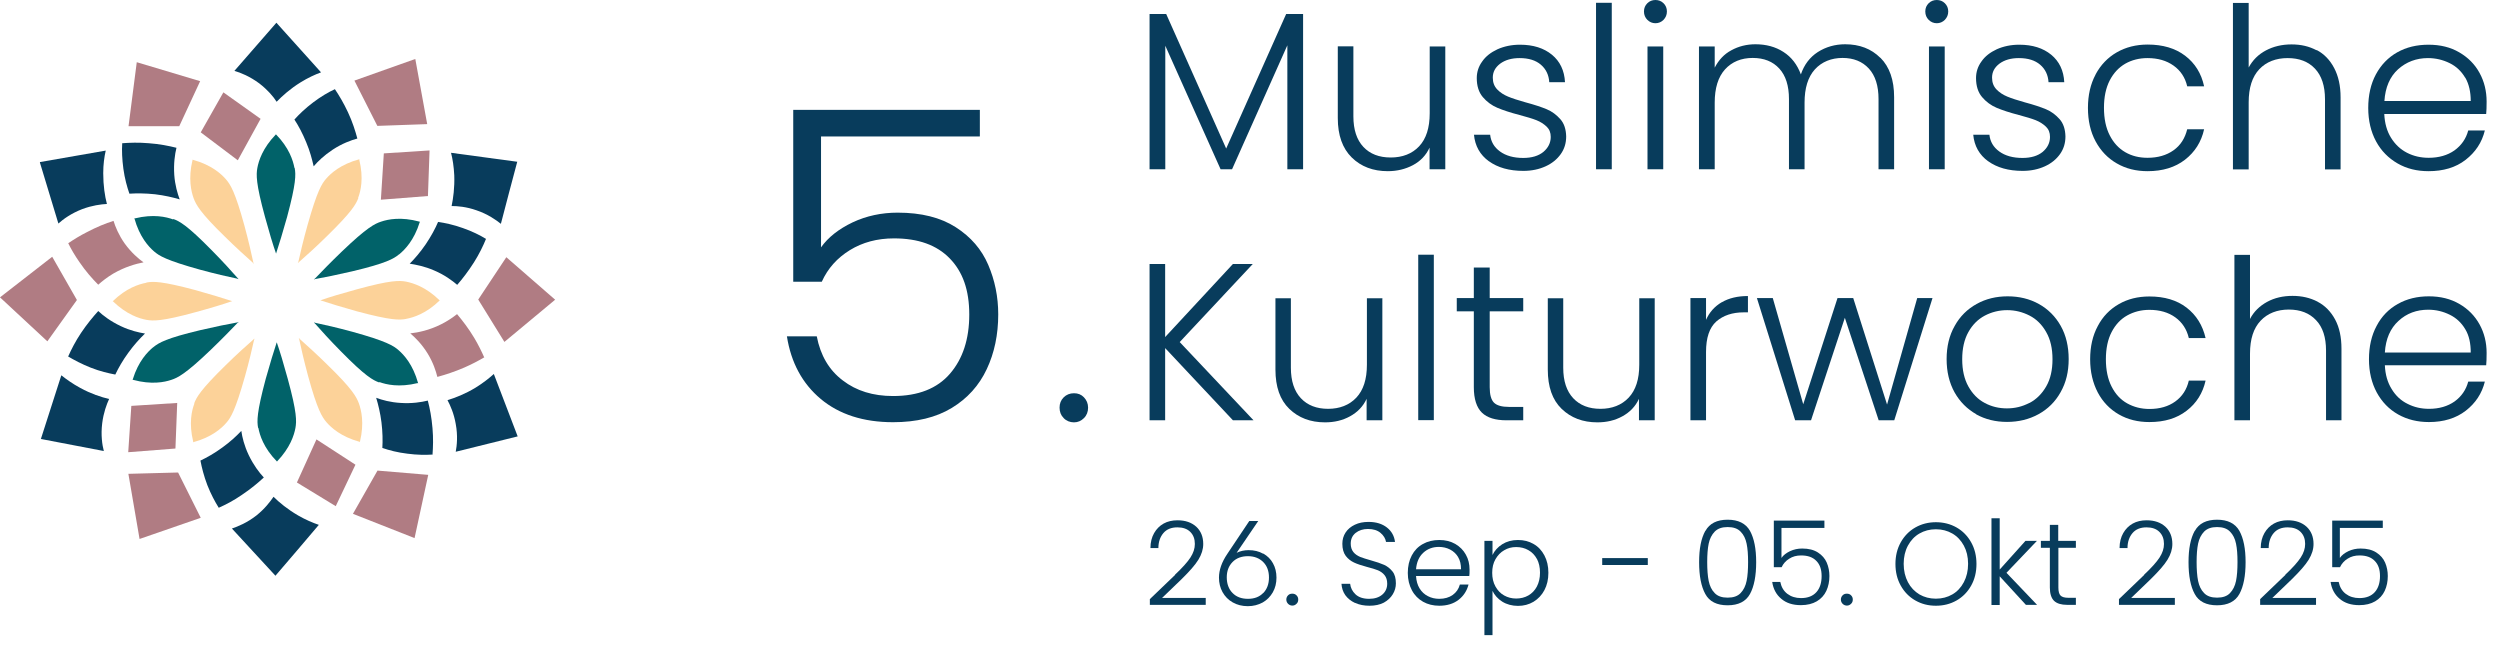 <?xml version="1.0" encoding="UTF-8" standalone="no"?>
<svg xmlns="http://www.w3.org/2000/svg" xmlns:xlink="http://www.w3.org/1999/xlink" xmlns:serif="http://www.serif.com/" width="100%" height="100%" viewBox="0 0 170 44" version="1.1" xml:space="preserve" style="fill-rule:evenodd;clip-rule:evenodd;stroke-linejoin:round;stroke-miterlimit:2;">
    <g transform="matrix(1,0,0,1,-10.27,-12.6)">
        <g>
            <path d="M29.07,14.14C28.11,15.24 27.17,16.32 26.21,17.42C26.63,17.54 27.25,17.79 27.9,18.27C28.47,18.71 28.86,19.17 29.08,19.52C29.47,19.12 30,18.64 30.71,18.2C31.21,17.89 31.69,17.67 32.1,17.52C31.08,16.39 30.07,15.27 29.06,14.14L29.07,14.14Z" style="fill:rgb(8,60,92);fill-rule:nonzero;"></path>
            <path d="M28.99,51.74C28.01,50.67 27.03,49.61 26.04,48.54C26.45,48.4 27.07,48.15 27.71,47.65C28.27,47.2 28.64,46.72 28.87,46.38C29.26,46.77 29.82,47.23 30.54,47.65C31.06,47.95 31.54,48.15 31.95,48.29C30.97,49.45 29.99,50.6 29,51.75L28.99,51.74Z" style="fill:rgb(8,60,92);fill-rule:nonzero;"></path>
            <path d="M45.49,42.27C44.08,42.62 42.68,42.97 41.26,43.32C41.34,42.9 41.41,42.22 41.26,41.43C41.14,40.72 40.89,40.17 40.7,39.81C41.23,39.65 41.9,39.39 42.61,38.96C43.11,38.65 43.52,38.33 43.85,38.03C44.39,39.44 44.93,40.86 45.47,42.27L45.49,42.27Z" style="fill:rgb(8,60,92);fill-rule:nonzero;"></path>
            <path d="M12.98,23.64C13.4,25.03 13.82,26.42 14.24,27.8C14.56,27.51 15.11,27.11 15.86,26.82C16.53,26.57 17.13,26.49 17.54,26.47C17.4,25.94 17.29,25.22 17.29,24.38C17.29,23.79 17.36,23.27 17.46,22.84C15.97,23.1 14.47,23.36 12.99,23.62L12.99,23.64L12.98,23.64Z" style="fill:rgb(8,60,92);fill-rule:nonzero;"></path>
            <path d="M45.44,23.61C45.07,25.01 44.69,26.42 44.33,27.82C43.99,27.55 43.44,27.16 42.67,26.9C41.99,26.66 41.39,26.61 40.98,26.61C41.09,26.08 41.19,25.36 41.16,24.52C41.13,23.93 41.05,23.41 40.94,22.99C42.44,23.19 43.95,23.4 45.45,23.6L45.44,23.61Z" style="fill:rgb(8,60,92);fill-rule:nonzero;"></path>
            <path d="M13.05,42.45C14.48,42.72 15.9,42.99 17.33,43.27C17.22,42.85 17.12,42.19 17.22,41.38C17.31,40.66 17.52,40.1 17.69,39.73C17.16,39.61 16.46,39.38 15.73,38.98C15.21,38.7 14.78,38.39 14.44,38.12C13.98,39.56 13.52,41 13.05,42.45Z" style="fill:rgb(8,60,92);fill-rule:nonzero;"></path>
            <path d="M19.57,16.83L19.01,21.18L22.46,21.18L23.88,18.12L19.57,16.83Z" style="fill:rgb(176,124,131);fill-rule:nonzero;"></path>
            <path d="M38.51,16.61L34.37,18.08L35.93,21.16L39.32,21.04L38.51,16.61Z" style="fill:rgb(176,124,131);fill-rule:nonzero;"></path>
            <path d="M48.02,32.98L44.7,30.09L42.79,32.97L44.57,35.85L48.02,32.98Z" style="fill:rgb(176,124,131);fill-rule:nonzero;"></path>
            <path d="M10.27,32.82L13.49,35.81L15.5,33L13.82,30.06L10.27,32.82Z" style="fill:rgb(176,124,131);fill-rule:nonzero;"></path>
            <path d="M19.76,49.25L23.92,47.81L22.38,44.73L19,44.82L19.76,49.25Z" style="fill:rgb(176,124,131);fill-rule:nonzero;"></path>
            <path d="M38.46,49.19L39.39,44.89L35.94,44.6L34.27,47.54L38.46,49.19Z" style="fill:rgb(176,124,131);fill-rule:nonzero;"></path>
            <path d="M25.46,18.88L23.92,21.6L26.44,23.5L27.99,20.68L25.46,18.88Z" style="fill:rgb(176,124,131);fill-rule:nonzero;"></path>
            <path d="M33.1,47.02L34.44,44.2L31.79,42.48L30.46,45.41L33.1,47.02Z" style="fill:rgb(176,124,131);fill-rule:nonzero;"></path>
            <path d="M39.48,22.83L36.37,23.03L36.17,26.18L39.37,25.93L39.48,22.83Z" style="fill:rgb(176,124,131);fill-rule:nonzero;"></path>
            <path d="M22.32,40L19.2,40.2L18.99,43.35L22.2,43.1L22.32,40Z" style="fill:rgb(176,124,131);fill-rule:nonzero;"></path>
            <path d="M14.91,29.14C15.28,28.89 15.71,28.62 16.19,28.38C16.84,28.04 17.44,27.79 17.99,27.62C18.11,28.01 18.34,28.58 18.75,29.16C19.2,29.78 19.68,30.19 20.03,30.44C19.5,30.54 18.76,30.75 17.98,31.2C17.56,31.45 17.22,31.72 16.95,31.96C16.55,31.56 16.1,31.05 15.67,30.42C15.35,29.96 15.1,29.53 14.91,29.14Z" style="fill:rgb(176,124,131);fill-rule:nonzero;"></path>
            <path d="M43.18,36.91C42.79,37.14 42.35,37.37 41.85,37.59C41.18,37.88 40.56,38.08 40.01,38.23C39.91,37.83 39.73,37.26 39.35,36.64C38.95,35.99 38.49,35.54 38.17,35.27C38.7,35.21 39.46,35.06 40.27,34.65C40.71,34.43 41.07,34.18 41.35,33.96C41.72,34.4 42.13,34.93 42.52,35.58C42.8,36.05 43.02,36.5 43.2,36.91L43.18,36.91Z" style="fill:rgb(176,124,131);fill-rule:nonzero;"></path>
            <path d="M14.91,36.83C15.12,36.36 15.4,35.81 15.78,35.24C16.18,34.64 16.6,34.14 16.95,33.75C17.28,34.06 17.79,34.45 18.49,34.78C19.12,35.08 19.7,35.21 20.13,35.28C19.78,35.62 19.39,36.04 19,36.58C18.61,37.11 18.32,37.63 18.11,38.07C17.64,37.98 17.07,37.85 16.44,37.6C15.83,37.36 15.31,37.08 14.9,36.84L14.91,36.83Z" style="fill:rgb(8,60,92);fill-rule:nonzero;"></path>
            <path d="M43.32,28.84C43.13,29.31 42.86,29.87 42.5,30.44C42.11,31.05 41.72,31.56 41.36,31.97C41.02,31.68 40.5,31.29 39.79,30.99C39.15,30.71 38.56,30.6 38.13,30.53C38.47,30.19 38.85,29.75 39.22,29.21C39.59,28.66 39.87,28.14 40.06,27.69C40.53,27.76 41.11,27.88 41.75,28.11C42.38,28.33 42.9,28.59 43.31,28.84L43.32,28.84Z" style="fill:rgb(8,60,92);fill-rule:nonzero;"></path>
            <path d="M25.14,47.13C25.61,46.92 26.16,46.64 26.72,46.25C27.32,45.85 27.82,45.43 28.21,45.07C27.9,44.74 27.51,44.23 27.18,43.54C26.88,42.91 26.74,42.33 26.68,41.9C26.35,42.25 25.92,42.65 25.39,43.03C24.86,43.42 24.34,43.71 23.9,43.92C23.99,44.39 24.13,44.96 24.37,45.59C24.61,46.2 24.89,46.72 25.14,47.12L25.14,47.13Z" style="fill:rgb(8,60,92);fill-rule:nonzero;"></path>
            <path d="M33.04,18.66C33.33,19.09 33.64,19.61 33.93,20.23C34.24,20.89 34.43,21.5 34.57,22.02C34.13,22.14 33.53,22.36 32.89,22.78C32.3,23.17 31.88,23.58 31.6,23.91C31.49,23.44 31.35,22.88 31.09,22.27C30.84,21.66 30.56,21.14 30.29,20.73C30.61,20.37 31.04,19.96 31.57,19.56C32.1,19.16 32.6,18.87 33.03,18.67L33.04,18.66Z" style="fill:rgb(8,60,92);fill-rule:nonzero;"></path>
            <path d="M18.58,22.34C19.1,22.3 19.7,22.28 20.39,22.34C21.11,22.39 21.75,22.52 22.27,22.65C22.16,23.09 22.07,23.73 22.12,24.49C22.17,25.19 22.34,25.76 22.49,26.16C22.03,26.02 21.46,25.89 20.81,25.81C20.14,25.74 19.56,25.74 19.07,25.77C18.91,25.31 18.75,24.74 18.66,24.08C18.57,23.42 18.55,22.83 18.58,22.36L18.58,22.34Z" style="fill:rgb(8,60,92);fill-rule:nonzero;"></path>
            <path d="M39.68,43.53C39.72,43.01 39.74,42.4 39.68,41.72C39.62,41 39.5,40.36 39.36,39.84C38.92,39.95 38.28,40.05 37.52,40C36.82,39.96 36.25,39.8 35.85,39.65C35.99,40.11 36.13,40.68 36.21,41.32C36.29,41.98 36.3,42.57 36.27,43.06C36.73,43.22 37.3,43.37 37.97,43.45C38.63,43.54 39.22,43.54 39.69,43.51L39.68,43.53Z" style="fill:rgb(8,60,92);fill-rule:nonzero;"></path>
            <path d="M30.29,24.01C30.2,23.53 29.94,22.66 29.03,21.73L29.03,21.7L29.03,21.74C28.13,22.67 27.86,23.53 27.77,24.02C27.69,24.47 27.66,25.05 28.29,27.35C28.57,28.38 28.83,29.24 29.04,29.84L29.04,29.92L29.04,29.88L29.04,29.92L29.04,29.85C29.24,29.25 29.5,28.39 29.79,27.36C30.41,25.05 30.39,24.47 30.31,24.03L30.29,24.01Z" style="fill:rgb(1,98,105);fill-rule:nonzero;"></path>
            <path d="M27.84,41.7C27.93,42.18 28.19,43.05 29.1,43.98L29.1,44.01L29.1,43.99C30,43.05 30.27,42.19 30.36,41.7C30.44,41.25 30.47,40.67 29.84,38.37C29.56,37.34 29.3,36.48 29.09,35.88L29.09,35.8L29.09,35.84L29.09,35.8L29.09,35.87C28.89,36.47 28.63,37.33 28.34,38.36C27.72,40.67 27.74,41.25 27.82,41.69L27.84,41.7Z" style="fill:rgb(1,98,105);fill-rule:nonzero;"></path>
            <path d="M37.9,34.28C38.38,34.19 39.25,33.93 40.18,33.02L40.21,33.02L40.16,33.02C39.23,32.11 38.37,31.85 37.88,31.75C37.43,31.67 36.85,31.64 34.55,32.27C33.52,32.55 32.66,32.81 32.06,33.02L31.98,33.02L32.02,33.02L31.98,33.02L32.05,33.02C32.65,33.22 33.51,33.48 34.54,33.77C36.85,34.39 37.43,34.37 37.87,34.29L37.9,34.28Z" style="fill:rgb(252,210,153);fill-rule:nonzero;"></path>
            <path d="M20.21,31.83C19.73,31.92 18.86,32.18 17.93,33.09L17.9,33.09L17.95,33.09C18.88,33.99 19.74,34.26 20.23,34.35C20.68,34.43 21.26,34.46 23.56,33.83C24.59,33.55 25.45,33.29 26.05,33.08L26.13,33.08L26.09,33.08L26.13,33.08L26.06,33.08C25.46,32.88 24.6,32.62 23.57,32.33C21.26,31.71 20.68,31.73 20.24,31.81L20.21,31.83Z" style="fill:rgb(252,210,153);fill-rule:nonzero;"></path>
            <path d="M37.41,29.9C37.8,29.58 38.43,28.94 38.81,27.71L38.84,27.69L38.81,27.69L38.81,27.67L38.79,27.67C37.54,27.33 36.66,27.51 36.19,27.67C35.76,27.81 35.23,28.06 33.51,29.71C32.74,30.45 32.12,31.09 31.68,31.55L31.61,31.59L31.65,31.59C31.65,31.59 31.63,31.61 31.62,31.62L31.68,31.58C32.31,31.47 33.18,31.29 34.22,31.05C36.54,30.5 37.04,30.19 37.39,29.91L37.39,29.89L37.41,29.9Z" style="fill:rgb(1,98,105);fill-rule:nonzero;"></path>
            <path d="M20.7,36.2C20.31,36.52 19.68,37.16 19.3,38.39L19.27,38.41L19.3,38.41L19.3,38.43L19.32,38.43C20.57,38.77 21.45,38.59 21.92,38.43C22.35,38.29 22.88,38.04 24.6,36.39C25.37,35.65 25.99,35.01 26.43,34.55L26.5,34.51L26.46,34.51C26.46,34.51 26.48,34.49 26.49,34.48L26.43,34.52C25.8,34.63 24.93,34.81 23.89,35.05C21.57,35.6 21.07,35.91 20.72,36.19L20.72,36.21L20.7,36.2Z" style="fill:rgb(1,98,105);fill-rule:nonzero;"></path>
            <path d="M36.07,38.58C36.53,38.75 37.41,38.96 38.67,38.65L38.7,38.67L38.7,38.65L38.72,38.65L38.7,38.65C38.35,37.39 37.74,36.73 37.37,36.41C37.03,36.11 36.54,35.8 34.23,35.16C33.2,34.88 32.33,34.68 31.7,34.55L31.63,34.51C31.63,34.51 31.65,34.54 31.66,34.55L31.62,34.55L31.68,34.59C32.1,35.07 32.7,35.73 33.45,36.49C35.12,38.19 35.64,38.46 36.06,38.61L36.06,38.59L36.07,38.58Z" style="fill:rgb(1,98,105);fill-rule:nonzero;"></path>
            <path d="M22.04,27.52C21.58,27.35 20.7,27.14 19.44,27.45L19.41,27.43L19.41,27.45L19.39,27.45L19.41,27.45C19.76,28.71 20.37,29.37 20.74,29.69C21.08,29.99 21.57,30.3 23.88,30.94C24.91,31.22 25.78,31.42 26.41,31.55L26.48,31.59C26.48,31.59 26.46,31.56 26.45,31.55L26.49,31.55L26.43,31.51C26.01,31.03 25.41,30.37 24.66,29.61C22.99,27.91 22.47,27.64 22.05,27.49L22.05,27.51L22.04,27.52Z" style="fill:rgb(1,98,105);fill-rule:nonzero;"></path>
            <path d="M32.47,41.31C32.79,41.68 33.45,42.29 34.71,42.64L34.73,42.67L34.73,42.64L34.75,42.64L34.75,42.62C35.05,41.36 34.84,40.49 34.67,40.02C34.51,39.6 34.25,39.07 32.54,37.41C31.78,36.66 31.12,36.07 30.64,35.64L30.6,35.57L30.6,35.61C30.6,35.61 30.58,35.59 30.57,35.58L30.61,35.64C30.74,36.26 30.94,37.13 31.22,38.17C31.85,40.47 32.17,40.96 32.47,41.31Z" style="fill:rgb(252,210,153);fill-rule:nonzero;"></path>
            <path d="M25.64,24.8C25.32,24.43 24.66,23.82 23.4,23.47L23.38,23.44L23.38,23.47L23.36,23.47L23.36,23.49C23.06,24.75 23.27,25.62 23.44,26.09C23.6,26.51 23.86,27.04 25.57,28.7C26.33,29.45 26.99,30.04 27.47,30.47L27.51,30.54L27.51,30.5C27.51,30.5 27.53,30.52 27.54,30.53L27.5,30.47C27.37,29.85 27.17,28.98 26.89,27.94C26.26,25.64 25.94,25.15 25.64,24.8Z" style="fill:rgb(252,210,153);fill-rule:nonzero;"></path>
            <path d="M23.49,40.04C23.31,40.5 23.1,41.38 23.41,42.64L23.39,42.67L23.41,42.67L23.41,42.69L23.41,42.67C24.67,42.33 25.34,41.72 25.66,41.35C25.96,41.01 26.27,40.52 26.92,38.22C27.21,37.19 27.41,36.33 27.55,35.7L27.59,35.63C27.59,35.63 27.56,35.65 27.55,35.66L27.55,35.62L27.51,35.68C27.03,36.1 26.36,36.7 25.61,37.44C23.9,39.11 23.63,39.62 23.47,40.04L23.49,40.04Z" style="fill:rgb(252,210,153);fill-rule:nonzero;"></path>
            <path d="M34.62,26.06C34.8,25.6 35.01,24.72 34.7,23.46L34.72,23.43L34.7,23.43L34.7,23.41L34.7,23.43C33.44,23.77 32.77,24.38 32.45,24.75C32.15,25.09 31.84,25.58 31.19,27.88C30.9,28.91 30.7,29.77 30.56,30.4L30.52,30.47C30.52,30.47 30.55,30.45 30.56,30.44L30.56,30.48L30.6,30.42C31.08,30 31.75,29.4 32.5,28.66C34.21,26.99 34.48,26.48 34.64,26.06L34.62,26.06Z" style="fill:rgb(252,210,153);fill-rule:nonzero;"></path>
        </g>
        <g>
            <path d="M98.88,13.55L98.88,24.11L97.81,24.11L97.81,15.68L94.05,24.11L93.27,24.11L89.51,15.71L89.51,24.11L88.44,24.11L88.44,13.55L89.57,13.55L93.65,22.7L97.73,13.55L98.88,13.55Z" style="fill:rgb(8,60,92);fill-rule:nonzero;"></path>
            <path d="M108.55,15.76L108.55,24.11L107.48,24.11L107.48,22.64C107.24,23.16 106.86,23.56 106.35,23.83C105.84,24.1 105.27,24.24 104.64,24.24C103.64,24.24 102.82,23.93 102.19,23.31C101.56,22.69 101.24,21.8 101.24,20.63L101.24,15.75L102.3,15.75L102.3,20.51C102.3,21.42 102.53,22.11 102.98,22.59C103.43,23.07 104.05,23.31 104.84,23.31C105.63,23.31 106.29,23.06 106.77,22.55C107.25,22.04 107.49,21.29 107.49,20.3L107.49,15.76L108.56,15.76L108.55,15.76Z" style="fill:rgb(8,60,92);fill-rule:nonzero;"></path>
            <path d="M111.52,23.57C110.91,23.13 110.57,22.52 110.5,21.76L111.6,21.76C111.65,22.23 111.87,22.61 112.27,22.9C112.67,23.19 113.19,23.34 113.85,23.34C114.43,23.34 114.89,23.2 115.22,22.93C115.55,22.65 115.72,22.31 115.72,21.91C115.72,21.62 115.63,21.39 115.44,21.21C115.25,21.03 115.02,20.88 114.74,20.77C114.46,20.66 114.08,20.55 113.6,20.42C112.98,20.26 112.47,20.09 112.09,19.93C111.71,19.77 111.37,19.52 111.1,19.2C110.83,18.88 110.69,18.45 110.69,17.91C110.69,17.5 110.81,17.12 111.06,16.78C111.3,16.43 111.65,16.16 112.1,15.95C112.55,15.75 113.06,15.64 113.63,15.64C114.53,15.64 115.25,15.87 115.8,16.32C116.35,16.77 116.65,17.4 116.69,18.19L115.62,18.19C115.59,17.7 115.4,17.3 115.05,17C114.7,16.7 114.22,16.55 113.6,16.55C113.06,16.55 112.62,16.68 112.28,16.93C111.94,17.19 111.78,17.5 111.78,17.88C111.78,18.21 111.88,18.47 112.08,18.68C112.28,18.89 112.53,19.05 112.82,19.17C113.11,19.29 113.51,19.42 114.01,19.56C114.61,19.72 115.09,19.88 115.45,20.03C115.81,20.18 116.11,20.41 116.37,20.7C116.63,20.99 116.76,21.39 116.77,21.88C116.77,22.33 116.65,22.73 116.4,23.08C116.15,23.43 115.81,23.71 115.37,23.91C114.93,24.11 114.43,24.22 113.86,24.22C112.9,24.22 112.12,24 111.51,23.56L111.52,23.57Z" style="fill:rgb(8,60,92);fill-rule:nonzero;"></path>
            <rect x="118.8" y="12.79" width="1.07" height="11.32" style="fill:rgb(8,60,92);fill-rule:nonzero;"></rect>
            <path d="M122.29,13.95C122.14,13.8 122.06,13.61 122.06,13.38C122.06,13.15 122.14,12.97 122.29,12.82C122.44,12.67 122.63,12.6 122.84,12.6C123.05,12.6 123.24,12.67 123.39,12.82C123.54,12.97 123.62,13.15 123.62,13.38C123.62,13.61 123.54,13.79 123.39,13.95C123.24,14.1 123.05,14.18 122.84,14.18C122.63,14.18 122.44,14.1 122.29,13.95ZM123.37,15.76L123.37,24.11L122.3,24.11L122.3,15.76L123.37,15.76Z" style="fill:rgb(8,60,92);fill-rule:nonzero;"></path>
            <path d="M138.14,16.53C138.76,17.15 139.07,18.04 139.07,19.21L139.07,24.11L138.01,24.11L138.01,19.34C138.01,18.43 137.79,17.74 137.35,17.26C136.91,16.78 136.31,16.54 135.56,16.54C134.81,16.54 134.15,16.8 133.68,17.32C133.21,17.84 132.98,18.6 132.98,19.58L132.98,24.11L131.92,24.11L131.92,19.34C131.92,18.43 131.7,17.74 131.26,17.26C130.82,16.78 130.22,16.54 129.45,16.54C128.68,16.54 128.04,16.8 127.57,17.32C127.1,17.84 126.87,18.6 126.87,19.58L126.87,24.11L125.8,24.11L125.8,15.76L126.87,15.76L126.87,17.2C127.14,16.68 127.51,16.28 128,16.02C128.49,15.75 129.04,15.61 129.64,15.61C130.36,15.61 131,15.78 131.54,16.13C132.09,16.48 132.48,16.99 132.73,17.66C132.95,17 133.34,16.49 133.88,16.14C134.43,15.79 135.05,15.61 135.74,15.61C136.72,15.61 137.52,15.92 138.13,16.53L138.14,16.53Z" style="fill:rgb(8,60,92);fill-rule:nonzero;"></path>
            <path d="M141.42,13.95C141.27,13.8 141.19,13.61 141.19,13.38C141.19,13.15 141.27,12.97 141.42,12.82C141.57,12.67 141.76,12.6 141.97,12.6C142.18,12.6 142.37,12.67 142.52,12.82C142.67,12.97 142.75,13.15 142.75,13.38C142.75,13.61 142.67,13.79 142.52,13.95C142.37,14.1 142.18,14.18 141.97,14.18C141.76,14.18 141.57,14.1 141.42,13.95ZM142.51,15.76L142.51,24.11L141.44,24.11L141.44,15.76L142.51,15.76Z" style="fill:rgb(8,60,92);fill-rule:nonzero;"></path>
            <path d="M145.47,23.57C144.86,23.13 144.52,22.52 144.45,21.76L145.55,21.76C145.6,22.23 145.82,22.61 146.22,22.9C146.62,23.19 147.14,23.34 147.8,23.34C148.38,23.34 148.84,23.2 149.17,22.93C149.5,22.65 149.67,22.31 149.67,21.91C149.67,21.62 149.58,21.39 149.39,21.21C149.2,21.03 148.97,20.88 148.69,20.77C148.41,20.66 148.03,20.55 147.55,20.42C146.93,20.26 146.42,20.09 146.04,19.93C145.66,19.77 145.32,19.52 145.05,19.2C144.78,18.88 144.64,18.45 144.64,17.91C144.64,17.5 144.76,17.12 145.01,16.78C145.25,16.43 145.6,16.16 146.05,15.95C146.5,15.75 147.01,15.64 147.58,15.64C148.48,15.64 149.2,15.87 149.75,16.32C150.3,16.77 150.6,17.4 150.64,18.19L149.57,18.19C149.54,17.7 149.35,17.3 149,17C148.65,16.7 148.17,16.55 147.55,16.55C147.01,16.55 146.57,16.68 146.23,16.93C145.89,17.19 145.73,17.5 145.73,17.88C145.73,18.21 145.83,18.47 146.03,18.68C146.23,18.89 146.48,19.05 146.77,19.17C147.06,19.29 147.46,19.42 147.96,19.56C148.56,19.72 149.04,19.88 149.4,20.03C149.76,20.18 150.06,20.41 150.32,20.7C150.58,20.99 150.71,21.39 150.72,21.88C150.72,22.33 150.6,22.73 150.35,23.08C150.1,23.43 149.76,23.71 149.32,23.91C148.88,24.11 148.38,24.22 147.81,24.22C146.85,24.22 146.07,24 145.46,23.56L145.47,23.57Z" style="fill:rgb(8,60,92);fill-rule:nonzero;"></path>
            <path d="M152.77,17.66C153.12,17.01 153.6,16.51 154.21,16.16C154.82,15.81 155.52,15.63 156.31,15.63C157.34,15.63 158.19,15.88 158.86,16.39C159.53,16.9 159.96,17.59 160.15,18.47L159,18.47C158.86,17.87 158.55,17.4 158.07,17.06C157.59,16.72 157.01,16.55 156.3,16.55C155.74,16.55 155.23,16.68 154.79,16.93C154.34,17.19 153.99,17.57 153.73,18.07C153.47,18.58 153.34,19.19 153.34,19.93C153.34,20.67 153.47,21.29 153.73,21.8C153.99,22.31 154.34,22.69 154.79,22.95C155.24,23.21 155.74,23.33 156.3,23.33C157,23.33 157.59,23.16 158.07,22.82C158.55,22.48 158.85,22 159,21.39L160.15,21.39C159.96,22.25 159.52,22.94 158.85,23.46C158.18,23.98 157.33,24.24 156.31,24.24C155.52,24.24 154.83,24.07 154.21,23.71C153.6,23.36 153.12,22.86 152.77,22.21C152.42,21.56 152.25,20.8 152.25,19.94C152.25,19.08 152.42,18.32 152.77,17.67L152.77,17.66Z" style="fill:rgb(8,60,92);fill-rule:nonzero;"></path>
            <path d="M167.8,16C168.3,16.26 168.7,16.67 168.99,17.22C169.28,17.77 169.43,18.43 169.43,19.22L169.43,24.12L168.37,24.12L168.37,19.35C168.37,18.44 168.14,17.75 167.69,17.27C167.24,16.79 166.62,16.55 165.83,16.55C165.04,16.55 164.38,16.8 163.9,17.31C163.42,17.82 163.18,18.57 163.18,19.56L163.18,24.12L162.11,24.12L162.11,12.8L163.18,12.8L163.18,17.19C163.45,16.69 163.84,16.3 164.35,16.03C164.86,15.76 165.44,15.62 166.09,15.62C166.74,15.62 167.29,15.75 167.8,16.02L167.8,16Z" style="fill:rgb(8,60,92);fill-rule:nonzero;"></path>
            <path d="M179.33,20.35L172.4,20.35C172.43,20.98 172.58,21.52 172.86,21.97C173.14,22.42 173.5,22.76 173.95,22.99C174.4,23.22 174.89,23.33 175.42,23.33C176.11,23.33 176.7,23.16 177.17,22.83C177.64,22.49 177.96,22.04 178.11,21.47L179.24,21.47C179.04,22.29 178.6,22.95 177.93,23.47C177.26,23.99 176.42,24.24 175.41,24.24C174.62,24.24 173.92,24.07 173.3,23.71C172.68,23.35 172.19,22.86 171.84,22.21C171.49,21.56 171.31,20.8 171.31,19.94C171.31,19.08 171.48,18.31 171.83,17.66C172.18,17.01 172.66,16.51 173.28,16.16C173.9,15.81 174.61,15.64 175.41,15.64C176.21,15.64 176.9,15.81 177.5,16.16C178.1,16.51 178.56,16.97 178.88,17.56C179.2,18.14 179.36,18.8 179.36,19.51C179.36,19.88 179.35,20.16 179.33,20.35ZM177.9,17.88C177.64,17.44 177.29,17.11 176.84,16.89C176.39,16.67 175.9,16.55 175.37,16.55C174.58,16.55 173.9,16.81 173.34,17.31C172.78,17.82 172.47,18.54 172.41,19.47L178.28,19.47C178.28,18.85 178.16,18.32 177.91,17.88L177.9,17.88Z" style="fill:rgb(8,60,92);fill-rule:nonzero;"></path>
        </g>
        <g>
            <path d="M94.11,41.18L89.5,36.27L89.5,41.18L88.44,41.18L88.44,30.55L89.5,30.55L89.5,35.52L94.11,30.55L95.46,30.55L90.49,35.86L95.51,41.18L94.11,41.18Z" style="fill:rgb(8,60,92);fill-rule:nonzero;"></path>
            <path d="M104.27,32.87L104.27,41.18L103.2,41.18L103.2,39.72C102.96,40.24 102.58,40.63 102.07,40.91C101.56,41.19 101,41.32 100.37,41.32C99.38,41.32 98.57,41.01 97.94,40.4C97.31,39.79 97,38.9 97,37.73L97,32.88L98.05,32.88L98.05,37.61C98.05,38.51 98.28,39.2 98.73,39.68C99.18,40.16 99.8,40.4 100.58,40.4C101.36,40.4 102.02,40.15 102.5,39.64C102.98,39.13 103.22,38.39 103.22,37.4L103.22,32.88L104.29,32.88L104.27,32.87Z" style="fill:rgb(8,60,92);fill-rule:nonzero;"></path>
            <rect x="106.71" y="29.92" width="1.06" height="11.25" style="fill:rgb(8,60,92);fill-rule:nonzero;"></rect>
            <path d="M111.57,33.77L111.57,38.93C111.57,39.44 111.67,39.79 111.86,39.98C112.05,40.17 112.39,40.27 112.88,40.27L113.85,40.27L113.85,41.18L112.71,41.18C111.96,41.18 111.4,41.01 111.04,40.66C110.68,40.31 110.49,39.73 110.49,38.93L110.49,33.77L109.33,33.77L109.33,32.87L110.49,32.87L110.49,30.79L111.57,30.79L111.57,32.87L113.85,32.87L113.85,33.77L111.57,33.77Z" style="fill:rgb(8,60,92);fill-rule:nonzero;"></path>
            <path d="M122.79,32.87L122.79,41.18L121.72,41.18L121.72,39.72C121.48,40.24 121.1,40.63 120.59,40.91C120.08,41.19 119.52,41.32 118.89,41.32C117.9,41.32 117.09,41.01 116.46,40.4C115.83,39.79 115.52,38.9 115.52,37.73L115.52,32.88L116.57,32.88L116.57,37.61C116.57,38.51 116.8,39.2 117.25,39.68C117.7,40.16 118.32,40.4 119.1,40.4C119.88,40.4 120.54,40.15 121.02,39.64C121.5,39.13 121.74,38.39 121.74,37.4L121.74,32.88L122.81,32.88L122.79,32.87Z" style="fill:rgb(8,60,92);fill-rule:nonzero;"></path>
            <path d="M127.36,33.15C127.84,32.87 128.43,32.73 129.13,32.73L129.13,33.84L128.84,33.84C128.07,33.84 127.45,34.05 126.98,34.46C126.51,34.88 126.28,35.57 126.28,36.54L126.28,41.18L125.22,41.18L125.22,32.87L126.28,32.87L126.28,34.35C126.51,33.83 126.87,33.43 127.35,33.15L127.36,33.15Z" style="fill:rgb(8,60,92);fill-rule:nonzero;"></path>
            <path d="M141.68,32.87L139.08,41.18L138.02,41.18L135.72,34.21L133.42,41.18L132.34,41.18L129.74,32.87L130.82,32.87L132.89,40.09L135.22,32.87L136.29,32.87L138.59,40.11L140.64,32.87L141.69,32.87L141.68,32.87Z" style="fill:rgb(8,60,92);fill-rule:nonzero;"></path>
            <path d="M144.66,40.77C144.04,40.42 143.54,39.92 143.18,39.28C142.82,38.63 142.64,37.88 142.64,37.02C142.64,36.16 142.82,35.41 143.19,34.76C143.55,34.11 144.05,33.62 144.68,33.27C145.31,32.92 146.01,32.75 146.79,32.75C147.57,32.75 148.28,32.92 148.91,33.27C149.54,33.62 150.04,34.12 150.4,34.76C150.76,35.4 150.94,36.16 150.94,37.02C150.94,37.88 150.76,38.62 150.39,39.27C150.03,39.92 149.52,40.42 148.88,40.77C148.24,41.12 147.53,41.29 146.75,41.29C145.97,41.29 145.27,41.12 144.64,40.77L144.66,40.77ZM148.28,40C148.75,39.75 149.12,39.38 149.41,38.88C149.7,38.38 149.84,37.76 149.84,37.03C149.84,36.3 149.7,35.68 149.41,35.18C149.13,34.68 148.75,34.3 148.28,34.06C147.81,33.82 147.31,33.69 146.76,33.69C146.21,33.69 145.7,33.82 145.24,34.06C144.77,34.31 144.4,34.68 144.12,35.18C143.84,35.68 143.7,36.3 143.7,37.03C143.7,37.76 143.84,38.38 144.12,38.88C144.4,39.38 144.77,39.76 145.23,40C145.69,40.25 146.2,40.37 146.74,40.37C147.28,40.37 147.79,40.25 148.26,40L148.28,40Z" style="fill:rgb(8,60,92);fill-rule:nonzero;"></path>
            <path d="M152.92,34.77C153.26,34.12 153.74,33.63 154.35,33.28C154.96,32.93 155.65,32.76 156.43,32.76C157.45,32.76 158.3,33.01 158.96,33.52C159.62,34.03 160.05,34.72 160.25,35.59L159.11,35.59C158.97,34.99 158.66,34.52 158.19,34.18C157.72,33.84 157.13,33.67 156.43,33.67C155.87,33.67 155.37,33.8 154.92,34.05C154.47,34.3 154.12,34.68 153.86,35.18C153.6,35.68 153.47,36.3 153.47,37.03C153.47,37.76 153.6,38.38 153.86,38.89C154.12,39.4 154.47,39.78 154.92,40.03C155.37,40.28 155.87,40.41 156.43,40.41C157.13,40.41 157.72,40.24 158.19,39.9C158.66,39.56 158.97,39.09 159.11,38.48L160.25,38.48C160.06,39.33 159.63,40.02 158.96,40.53C158.29,41.05 157.45,41.3 156.43,41.3C155.65,41.3 154.96,41.13 154.35,40.78C153.74,40.43 153.26,39.93 152.92,39.29C152.58,38.64 152.4,37.89 152.4,37.03C152.4,36.17 152.57,35.42 152.92,34.77Z" style="fill:rgb(8,60,92);fill-rule:nonzero;"></path>
            <path d="M167.87,33.12C168.37,33.38 168.77,33.79 169.06,34.33C169.35,34.87 169.49,35.53 169.49,36.31L169.49,41.18L168.44,41.18L168.44,36.44C168.44,35.54 168.22,34.85 167.76,34.37C167.31,33.89 166.69,33.65 165.91,33.65C165.13,33.65 164.47,33.9 163.99,34.41C163.51,34.92 163.27,35.66 163.27,36.65L163.27,41.18L162.21,41.18L162.21,29.93L163.27,29.93L163.27,34.29C163.53,33.79 163.92,33.41 164.43,33.13C164.94,32.85 165.52,32.72 166.16,32.72C166.8,32.72 167.35,32.85 167.86,33.11L167.87,33.12Z" style="fill:rgb(8,60,92);fill-rule:nonzero;"></path>
            <path d="M179.33,37.44L172.44,37.44C172.47,38.07 172.62,38.6 172.9,39.05C173.17,39.5 173.53,39.84 173.98,40.06C174.43,40.29 174.91,40.4 175.44,40.4C176.13,40.4 176.71,40.23 177.18,39.9C177.65,39.56 177.96,39.11 178.11,38.55L179.24,38.55C179.04,39.36 178.6,40.02 177.94,40.53C177.28,41.04 176.44,41.3 175.44,41.3C174.66,41.3 173.96,41.13 173.34,40.78C172.72,40.43 172.24,39.93 171.89,39.29C171.54,38.64 171.36,37.89 171.36,37.03C171.36,36.17 171.53,35.41 171.88,34.76C172.22,34.11 172.71,33.61 173.32,33.27C173.94,32.92 174.64,32.75 175.43,32.75C176.22,32.75 176.91,32.92 177.51,33.27C178.1,33.61 178.56,34.08 178.88,34.66C179.2,35.24 179.36,35.89 179.36,36.6C179.36,36.96 179.35,37.25 179.33,37.44ZM177.91,34.99C177.65,34.55 177.3,34.22 176.85,34C176.4,33.78 175.92,33.66 175.39,33.66C174.6,33.66 173.92,33.91 173.37,34.42C172.81,34.93 172.5,35.64 172.44,36.57L178.28,36.57C178.28,35.95 178.17,35.42 177.91,34.99Z" style="fill:rgb(8,60,92);fill-rule:nonzero;"></path>
        </g>
        <path d="M76.88,21.88L66.1,21.88L66.1,29.42C66.59,28.73 67.31,28.17 68.25,27.72C69.19,27.28 70.21,27.06 71.31,27.06C72.92,27.06 74.23,27.39 75.26,28.05C76.29,28.71 77.02,29.56 77.47,30.61C77.92,31.66 78.15,32.78 78.15,33.98C78.15,35.35 77.89,36.6 77.37,37.7C76.85,38.81 76.06,39.69 74.99,40.34C73.92,40.99 72.59,41.31 71,41.31C68.98,41.31 67.34,40.78 66.08,39.73C64.83,38.68 64.06,37.26 63.78,35.47L65.81,35.47C66.06,36.77 66.65,37.77 67.58,38.47C68.5,39.18 69.64,39.53 71,39.53C72.71,39.53 74,39.02 74.87,38.01C75.74,37 76.18,35.66 76.18,33.99C76.18,32.32 75.74,31.09 74.86,30.18C73.97,29.26 72.71,28.81 71.06,28.81C69.92,28.81 68.92,29.08 68.06,29.61C67.2,30.14 66.56,30.85 66.15,31.76L64.21,31.76L64.21,20.07L76.9,20.07L76.9,21.87L76.88,21.88Z" style="fill:rgb(8,60,92);fill-rule:nonzero;"></path>
        <g>
            <path d="M90.16,51.69C90.67,51.21 91.02,50.82 91.22,50.51C91.42,50.2 91.52,49.9 91.52,49.59C91.52,49.25 91.42,48.98 91.21,48.77C91,48.56 90.71,48.46 90.33,48.46C89.92,48.46 89.6,48.59 89.38,48.85C89.16,49.11 89.04,49.45 89.04,49.87L88.5,49.87C88.5,49.47 88.59,49.13 88.75,48.85C88.91,48.57 89.13,48.35 89.4,48.2C89.67,48.05 89.99,47.98 90.34,47.98C90.88,47.98 91.3,48.13 91.62,48.42C91.93,48.71 92.09,49.1 92.09,49.59C92.09,49.95 91.98,50.3 91.76,50.66C91.54,51.02 91.15,51.46 90.61,51.99L89.29,53.26L92.26,53.26L92.26,53.73L88.46,53.73L88.46,53.34L90.18,51.69L90.16,51.69Z" style="fill:rgb(8,60,92);fill-rule:nonzero;"></path>
            <path d="M96.17,50.24C96.45,50.4 96.68,50.62 96.83,50.9C96.99,51.18 97.07,51.51 97.07,51.88C97.07,52.25 96.99,52.58 96.82,52.88C96.65,53.17 96.43,53.4 96.13,53.57C95.83,53.73 95.5,53.82 95.12,53.82C94.74,53.82 94.38,53.73 94.09,53.56C93.79,53.39 93.57,53.16 93.4,52.86C93.24,52.57 93.16,52.24 93.16,51.88C93.16,51.36 93.35,50.82 93.73,50.26L95.22,48.03L95.83,48.03L94.36,50.19C94.61,50.07 94.88,50.01 95.18,50.01C95.55,50.01 95.88,50.09 96.16,50.25L96.17,50.24ZM96.17,52.93C96.43,52.66 96.56,52.31 96.56,51.87C96.56,51.43 96.43,51.08 96.17,50.82C95.91,50.56 95.56,50.42 95.13,50.42C94.7,50.42 94.34,50.55 94.08,50.82C93.82,51.09 93.69,51.43 93.69,51.86C93.69,52.29 93.82,52.66 94.08,52.92C94.34,53.19 94.69,53.32 95.13,53.32C95.57,53.32 95.91,53.19 96.17,52.92L96.17,52.93Z" style="fill:rgb(8,60,92);fill-rule:nonzero;"></path>
            <path d="M97.86,53.66C97.78,53.58 97.74,53.48 97.74,53.37C97.74,53.26 97.78,53.16 97.86,53.08C97.94,53 98.03,52.97 98.15,52.97C98.27,52.97 98.36,53.01 98.43,53.08C98.51,53.16 98.55,53.25 98.55,53.37C98.55,53.49 98.51,53.59 98.43,53.66C98.35,53.74 98.26,53.78 98.15,53.78C98.04,53.78 97.94,53.74 97.86,53.66Z" style="fill:rgb(8,60,92);fill-rule:nonzero;"></path>
            <path d="M102.41,53.6C102.13,53.47 101.91,53.29 101.75,53.07C101.59,52.84 101.51,52.59 101.49,52.3L102.08,52.3C102.11,52.57 102.23,52.81 102.44,53.01C102.65,53.21 102.96,53.32 103.37,53.32C103.75,53.32 104.05,53.22 104.27,53.03C104.49,52.84 104.6,52.59 104.6,52.29C104.6,52.05 104.54,51.86 104.42,51.71C104.3,51.56 104.15,51.46 103.97,51.38C103.79,51.31 103.54,51.23 103.22,51.15C102.85,51.05 102.55,50.95 102.34,50.85C102.13,50.75 101.94,50.61 101.78,50.4C101.63,50.2 101.55,49.92 101.55,49.58C101.55,49.29 101.62,49.04 101.77,48.81C101.92,48.58 102.13,48.41 102.4,48.28C102.67,48.15 102.98,48.09 103.33,48.09C103.85,48.09 104.26,48.22 104.58,48.47C104.9,48.72 105.08,49.05 105.13,49.45L104.52,49.45C104.48,49.22 104.36,49.02 104.15,48.84C103.94,48.66 103.65,48.57 103.29,48.57C102.96,48.57 102.68,48.66 102.45,48.84C102.23,49.02 102.12,49.26 102.12,49.57C102.12,49.8 102.18,49.99 102.3,50.14C102.42,50.29 102.58,50.39 102.76,50.47C102.94,50.54 103.19,50.62 103.51,50.71C103.87,50.81 104.16,50.91 104.39,51.01C104.61,51.11 104.8,51.26 104.96,51.46C105.12,51.66 105.19,51.93 105.19,52.27C105.19,52.53 105.12,52.78 104.98,53.01C104.84,53.24 104.64,53.43 104.37,53.58C104.1,53.72 103.77,53.79 103.4,53.79C103.03,53.79 102.71,53.73 102.43,53.6L102.41,53.6Z" style="fill:rgb(8,60,92);fill-rule:nonzero;"></path>
            <path d="M110.17,51.77L106.56,51.77C106.58,52.1 106.66,52.38 106.8,52.61C106.94,52.84 107.13,53.02 107.37,53.14C107.6,53.26 107.86,53.32 108.14,53.32C108.5,53.32 108.81,53.23 109.05,53.06C109.3,52.88 109.46,52.65 109.54,52.35L110.13,52.35C110.02,52.77 109.8,53.12 109.45,53.39C109.1,53.66 108.66,53.79 108.14,53.79C107.73,53.79 107.36,53.7 107.04,53.52C106.72,53.34 106.46,53.08 106.28,52.74C106.1,52.4 106,52.01 106,51.56C106,51.11 106.09,50.71 106.27,50.37C106.45,50.03 106.7,49.77 107.03,49.59C107.35,49.41 107.72,49.32 108.14,49.32C108.56,49.32 108.92,49.41 109.23,49.59C109.54,49.77 109.78,50.01 109.95,50.32C110.12,50.62 110.2,50.96 110.2,51.34C110.2,51.53 110.2,51.68 110.18,51.78L110.17,51.77ZM109.43,50.49C109.29,50.26 109.11,50.09 108.88,49.97C108.65,49.85 108.39,49.79 108.11,49.79C107.7,49.79 107.34,49.92 107.05,50.19C106.76,50.46 106.6,50.83 106.56,51.31L109.62,51.31C109.62,50.99 109.56,50.71 109.42,50.48L109.43,50.49Z" style="fill:rgb(8,60,92);fill-rule:nonzero;"></path>
            <path d="M112.42,49.61C112.72,49.42 113.08,49.32 113.49,49.32C113.9,49.32 114.24,49.41 114.55,49.59C114.87,49.77 115.11,50.03 115.29,50.37C115.47,50.71 115.56,51.1 115.56,51.55C115.56,52 115.47,52.39 115.29,52.73C115.11,53.07 114.86,53.33 114.55,53.52C114.23,53.71 113.88,53.8 113.49,53.8C113.1,53.8 112.72,53.7 112.42,53.51C112.12,53.32 111.9,53.07 111.76,52.78L111.76,55.79L111.21,55.79L111.21,49.38L111.76,49.38L111.76,50.34C111.9,50.05 112.12,49.8 112.42,49.61ZM114.78,50.61C114.64,50.35 114.45,50.15 114.2,50.01C113.96,49.87 113.68,49.8 113.37,49.8C113.06,49.8 112.8,49.87 112.55,50.02C112.3,50.16 112.11,50.37 111.96,50.63C111.81,50.89 111.74,51.2 111.74,51.55C111.74,51.9 111.81,52.21 111.96,52.48C112.11,52.75 112.3,52.95 112.55,53.09C112.8,53.23 113.07,53.3 113.37,53.3C113.67,53.3 113.96,53.23 114.2,53.09C114.44,52.95 114.64,52.75 114.78,52.48C114.92,52.21 114.99,51.9 114.99,51.54C114.99,51.18 114.92,50.87 114.78,50.6L114.78,50.61Z" style="fill:rgb(8,60,92);fill-rule:nonzero;"></path>
            <rect x="119.22" y="50.55" width="3.1" height="0.47" style="fill:rgb(8,60,92);fill-rule:nonzero;"></rect>
            <path d="M126.24,48.7C126.52,48.19 127.03,47.94 127.75,47.94C128.47,47.94 128.98,48.19 129.27,48.7C129.55,49.21 129.69,49.91 129.69,50.83C129.69,51.75 129.55,52.48 129.27,52.99C128.99,53.5 128.48,53.76 127.75,53.76C127.02,53.76 126.51,53.51 126.23,52.99C125.95,52.48 125.81,51.76 125.81,50.83C125.81,49.9 125.95,49.21 126.23,48.7L126.24,48.7ZM129.04,49.57C128.97,49.23 128.84,48.96 128.63,48.75C128.43,48.54 128.14,48.44 127.75,48.44C127.36,48.44 127.08,48.54 126.87,48.75C126.67,48.96 126.53,49.23 126.46,49.57C126.39,49.91 126.36,50.33 126.36,50.82C126.36,51.31 126.39,51.76 126.46,52.1C126.53,52.44 126.66,52.72 126.87,52.93C127.07,53.14 127.36,53.24 127.75,53.24C128.14,53.24 128.43,53.14 128.63,52.93C128.83,52.72 128.97,52.45 129.04,52.1C129.11,51.76 129.14,51.33 129.14,50.82C129.14,50.31 129.11,49.91 129.04,49.57Z" style="fill:rgb(8,60,92);fill-rule:nonzero;"></path>
            <path d="M134.33,48.5L131.41,48.5L131.41,50.54C131.54,50.35 131.74,50.2 131.99,50.08C132.25,49.96 132.52,49.9 132.82,49.9C133.26,49.9 133.61,49.99 133.89,50.17C134.17,50.35 134.37,50.58 134.49,50.86C134.61,51.14 134.67,51.45 134.67,51.77C134.67,52.14 134.6,52.48 134.46,52.78C134.32,53.08 134.1,53.32 133.81,53.49C133.52,53.66 133.16,53.75 132.73,53.75C132.18,53.75 131.74,53.61 131.4,53.32C131.06,53.04 130.85,52.65 130.78,52.17L131.33,52.17C131.4,52.52 131.56,52.79 131.81,52.98C132.06,53.17 132.37,53.27 132.74,53.27C133.2,53.27 133.55,53.13 133.79,52.86C134.03,52.59 134.14,52.22 134.14,51.77C134.14,51.32 134.02,50.98 133.78,50.74C133.54,50.49 133.2,50.37 132.75,50.37C132.44,50.37 132.17,50.44 131.94,50.59C131.71,50.73 131.53,50.93 131.42,51.17L130.89,51.17L130.89,48L134.33,48L134.33,48.5Z" style="fill:rgb(8,60,92);fill-rule:nonzero;"></path>
            <path d="M135.57,53.66C135.49,53.58 135.45,53.48 135.45,53.37C135.45,53.26 135.49,53.16 135.57,53.08C135.65,53 135.74,52.97 135.86,52.97C135.98,52.97 136.07,53.01 136.14,53.08C136.22,53.16 136.26,53.25 136.26,53.37C136.26,53.49 136.22,53.59 136.14,53.66C136.06,53.74 135.97,53.78 135.86,53.78C135.75,53.78 135.65,53.74 135.57,53.66Z" style="fill:rgb(8,60,92);fill-rule:nonzero;"></path>
            <path d="M140.51,53.43C140.09,53.19 139.76,52.85 139.52,52.42C139.28,51.99 139.16,51.5 139.16,50.95C139.16,50.4 139.28,49.91 139.52,49.48C139.76,49.05 140.09,48.71 140.51,48.47C140.93,48.23 141.4,48.11 141.91,48.11C142.42,48.11 142.9,48.23 143.32,48.47C143.74,48.71 144.07,49.05 144.31,49.48C144.55,49.91 144.67,50.4 144.67,50.95C144.67,51.5 144.55,51.99 144.31,52.42C144.07,52.85 143.74,53.19 143.32,53.43C142.9,53.67 142.43,53.79 141.91,53.79C141.39,53.79 140.93,53.67 140.51,53.43ZM143.03,53.02C143.36,52.83 143.62,52.55 143.81,52.19C144,51.83 144.1,51.42 144.1,50.94C144.1,50.46 144,50.05 143.81,49.7C143.62,49.35 143.36,49.07 143.03,48.88C142.7,48.69 142.33,48.59 141.91,48.59C141.49,48.59 141.12,48.69 140.79,48.88C140.46,49.07 140.2,49.35 140.01,49.7C139.82,50.05 139.72,50.47 139.72,50.94C139.72,51.41 139.82,51.83 140.01,52.19C140.2,52.55 140.46,52.82 140.79,53.02C141.12,53.21 141.49,53.31 141.91,53.31C142.33,53.31 142.7,53.21 143.03,53.02Z" style="fill:rgb(8,60,92);fill-rule:nonzero;"></path>
            <path d="M148.04,53.74L146.25,51.79L146.25,53.74L145.69,53.74L145.69,47.84L146.25,47.84L146.25,51.33L148,49.38L148.78,49.38L146.71,51.55L148.79,53.73L148.03,53.73L148.04,53.74Z" style="fill:rgb(8,60,92);fill-rule:nonzero;"></path>
            <path d="M150.24,49.85L150.24,52.55C150.24,52.82 150.29,53 150.39,53.1C150.49,53.2 150.67,53.25 150.92,53.25L151.43,53.25L151.43,53.73L150.83,53.73C150.44,53.73 150.14,53.64 149.95,53.46C149.76,53.28 149.66,52.97 149.66,52.55L149.66,49.85L149.05,49.85L149.05,49.38L149.66,49.38L149.66,48.29L150.23,48.29L150.23,49.38L151.43,49.38L151.43,49.85L150.23,49.85L150.24,49.85Z" style="fill:rgb(8,60,92);fill-rule:nonzero;"></path>
            <path d="M156.06,51.69C156.57,51.21 156.92,50.82 157.12,50.51C157.32,50.2 157.42,49.9 157.42,49.59C157.42,49.25 157.32,48.98 157.11,48.77C156.9,48.56 156.61,48.46 156.23,48.46C155.82,48.46 155.5,48.59 155.28,48.85C155.06,49.11 154.94,49.45 154.94,49.87L154.4,49.87C154.4,49.47 154.49,49.13 154.65,48.85C154.81,48.57 155.03,48.35 155.3,48.2C155.57,48.05 155.89,47.98 156.24,47.98C156.78,47.98 157.2,48.13 157.52,48.42C157.83,48.71 157.99,49.1 157.99,49.59C157.99,49.95 157.88,50.3 157.66,50.66C157.44,51.02 157.05,51.46 156.51,51.99L155.19,53.26L158.16,53.26L158.16,53.73L154.36,53.73L154.36,53.34L156.08,51.69L156.06,51.69Z" style="fill:rgb(8,60,92);fill-rule:nonzero;"></path>
            <path d="M159.52,48.7C159.8,48.19 160.31,47.94 161.03,47.94C161.75,47.94 162.26,48.19 162.55,48.7C162.83,49.21 162.97,49.91 162.97,50.83C162.97,51.75 162.83,52.48 162.55,52.99C162.27,53.5 161.76,53.76 161.03,53.76C160.3,53.76 159.79,53.51 159.51,52.99C159.23,52.48 159.09,51.76 159.09,50.83C159.09,49.9 159.23,49.21 159.51,48.7L159.52,48.7ZM162.32,49.57C162.25,49.23 162.12,48.96 161.91,48.75C161.71,48.54 161.42,48.44 161.03,48.44C160.64,48.44 160.36,48.54 160.15,48.75C159.95,48.96 159.81,49.23 159.74,49.57C159.67,49.91 159.64,50.33 159.64,50.82C159.64,51.31 159.67,51.76 159.74,52.1C159.81,52.44 159.94,52.72 160.15,52.93C160.35,53.14 160.64,53.24 161.03,53.24C161.42,53.24 161.71,53.14 161.91,52.93C162.11,52.72 162.25,52.45 162.32,52.1C162.39,51.76 162.42,51.33 162.42,50.82C162.42,50.31 162.39,49.91 162.32,49.57Z" style="fill:rgb(8,60,92);fill-rule:nonzero;"></path>
            <path d="M165.66,51.69C166.17,51.21 166.52,50.82 166.72,50.51C166.92,50.2 167.02,49.9 167.02,49.59C167.02,49.25 166.92,48.98 166.71,48.77C166.5,48.56 166.21,48.46 165.83,48.46C165.42,48.46 165.1,48.59 164.88,48.85C164.66,49.11 164.54,49.45 164.54,49.87L164,49.87C164,49.47 164.09,49.13 164.25,48.85C164.41,48.57 164.63,48.35 164.9,48.2C165.17,48.05 165.49,47.98 165.84,47.98C166.38,47.98 166.8,48.13 167.12,48.42C167.43,48.71 167.59,49.1 167.59,49.59C167.59,49.95 167.48,50.3 167.26,50.66C167.04,51.02 166.65,51.46 166.11,51.99L164.79,53.26L167.76,53.26L167.76,53.73L163.96,53.73L163.96,53.34L165.68,51.69L165.66,51.69Z" style="fill:rgb(8,60,92);fill-rule:nonzero;"></path>
            <path d="M172.3,48.5L169.38,48.5L169.38,50.54C169.51,50.35 169.71,50.2 169.96,50.08C170.22,49.96 170.49,49.9 170.79,49.9C171.23,49.9 171.58,49.99 171.86,50.17C172.14,50.35 172.34,50.58 172.46,50.86C172.58,51.14 172.64,51.45 172.64,51.77C172.64,52.14 172.57,52.48 172.43,52.78C172.29,53.08 172.07,53.32 171.78,53.49C171.49,53.66 171.13,53.75 170.7,53.75C170.15,53.75 169.71,53.61 169.37,53.32C169.03,53.04 168.82,52.65 168.75,52.17L169.3,52.17C169.37,52.52 169.53,52.79 169.78,52.98C170.03,53.17 170.34,53.27 170.71,53.27C171.17,53.27 171.52,53.13 171.76,52.86C172,52.59 172.11,52.22 172.11,51.77C172.11,51.32 171.99,50.98 171.75,50.74C171.51,50.49 171.17,50.37 170.72,50.37C170.41,50.37 170.14,50.44 169.91,50.59C169.68,50.73 169.5,50.93 169.39,51.17L168.86,51.17L168.86,48L172.3,48L172.3,48.5Z" style="fill:rgb(8,60,92);fill-rule:nonzero;"></path>
        </g>
        <path d="M82.6,41.03C82.41,40.84 82.32,40.6 82.32,40.32C82.32,40.04 82.41,39.81 82.6,39.62C82.78,39.44 83.02,39.34 83.3,39.34C83.58,39.34 83.8,39.43 83.98,39.62C84.16,39.81 84.26,40.04 84.26,40.32C84.26,40.6 84.17,40.84 83.98,41.03C83.79,41.22 83.57,41.32 83.3,41.32C83.03,41.32 82.78,41.22 82.6,41.03Z" style="fill:rgb(8,60,92);fill-rule:nonzero;"></path>
    </g>
</svg>
